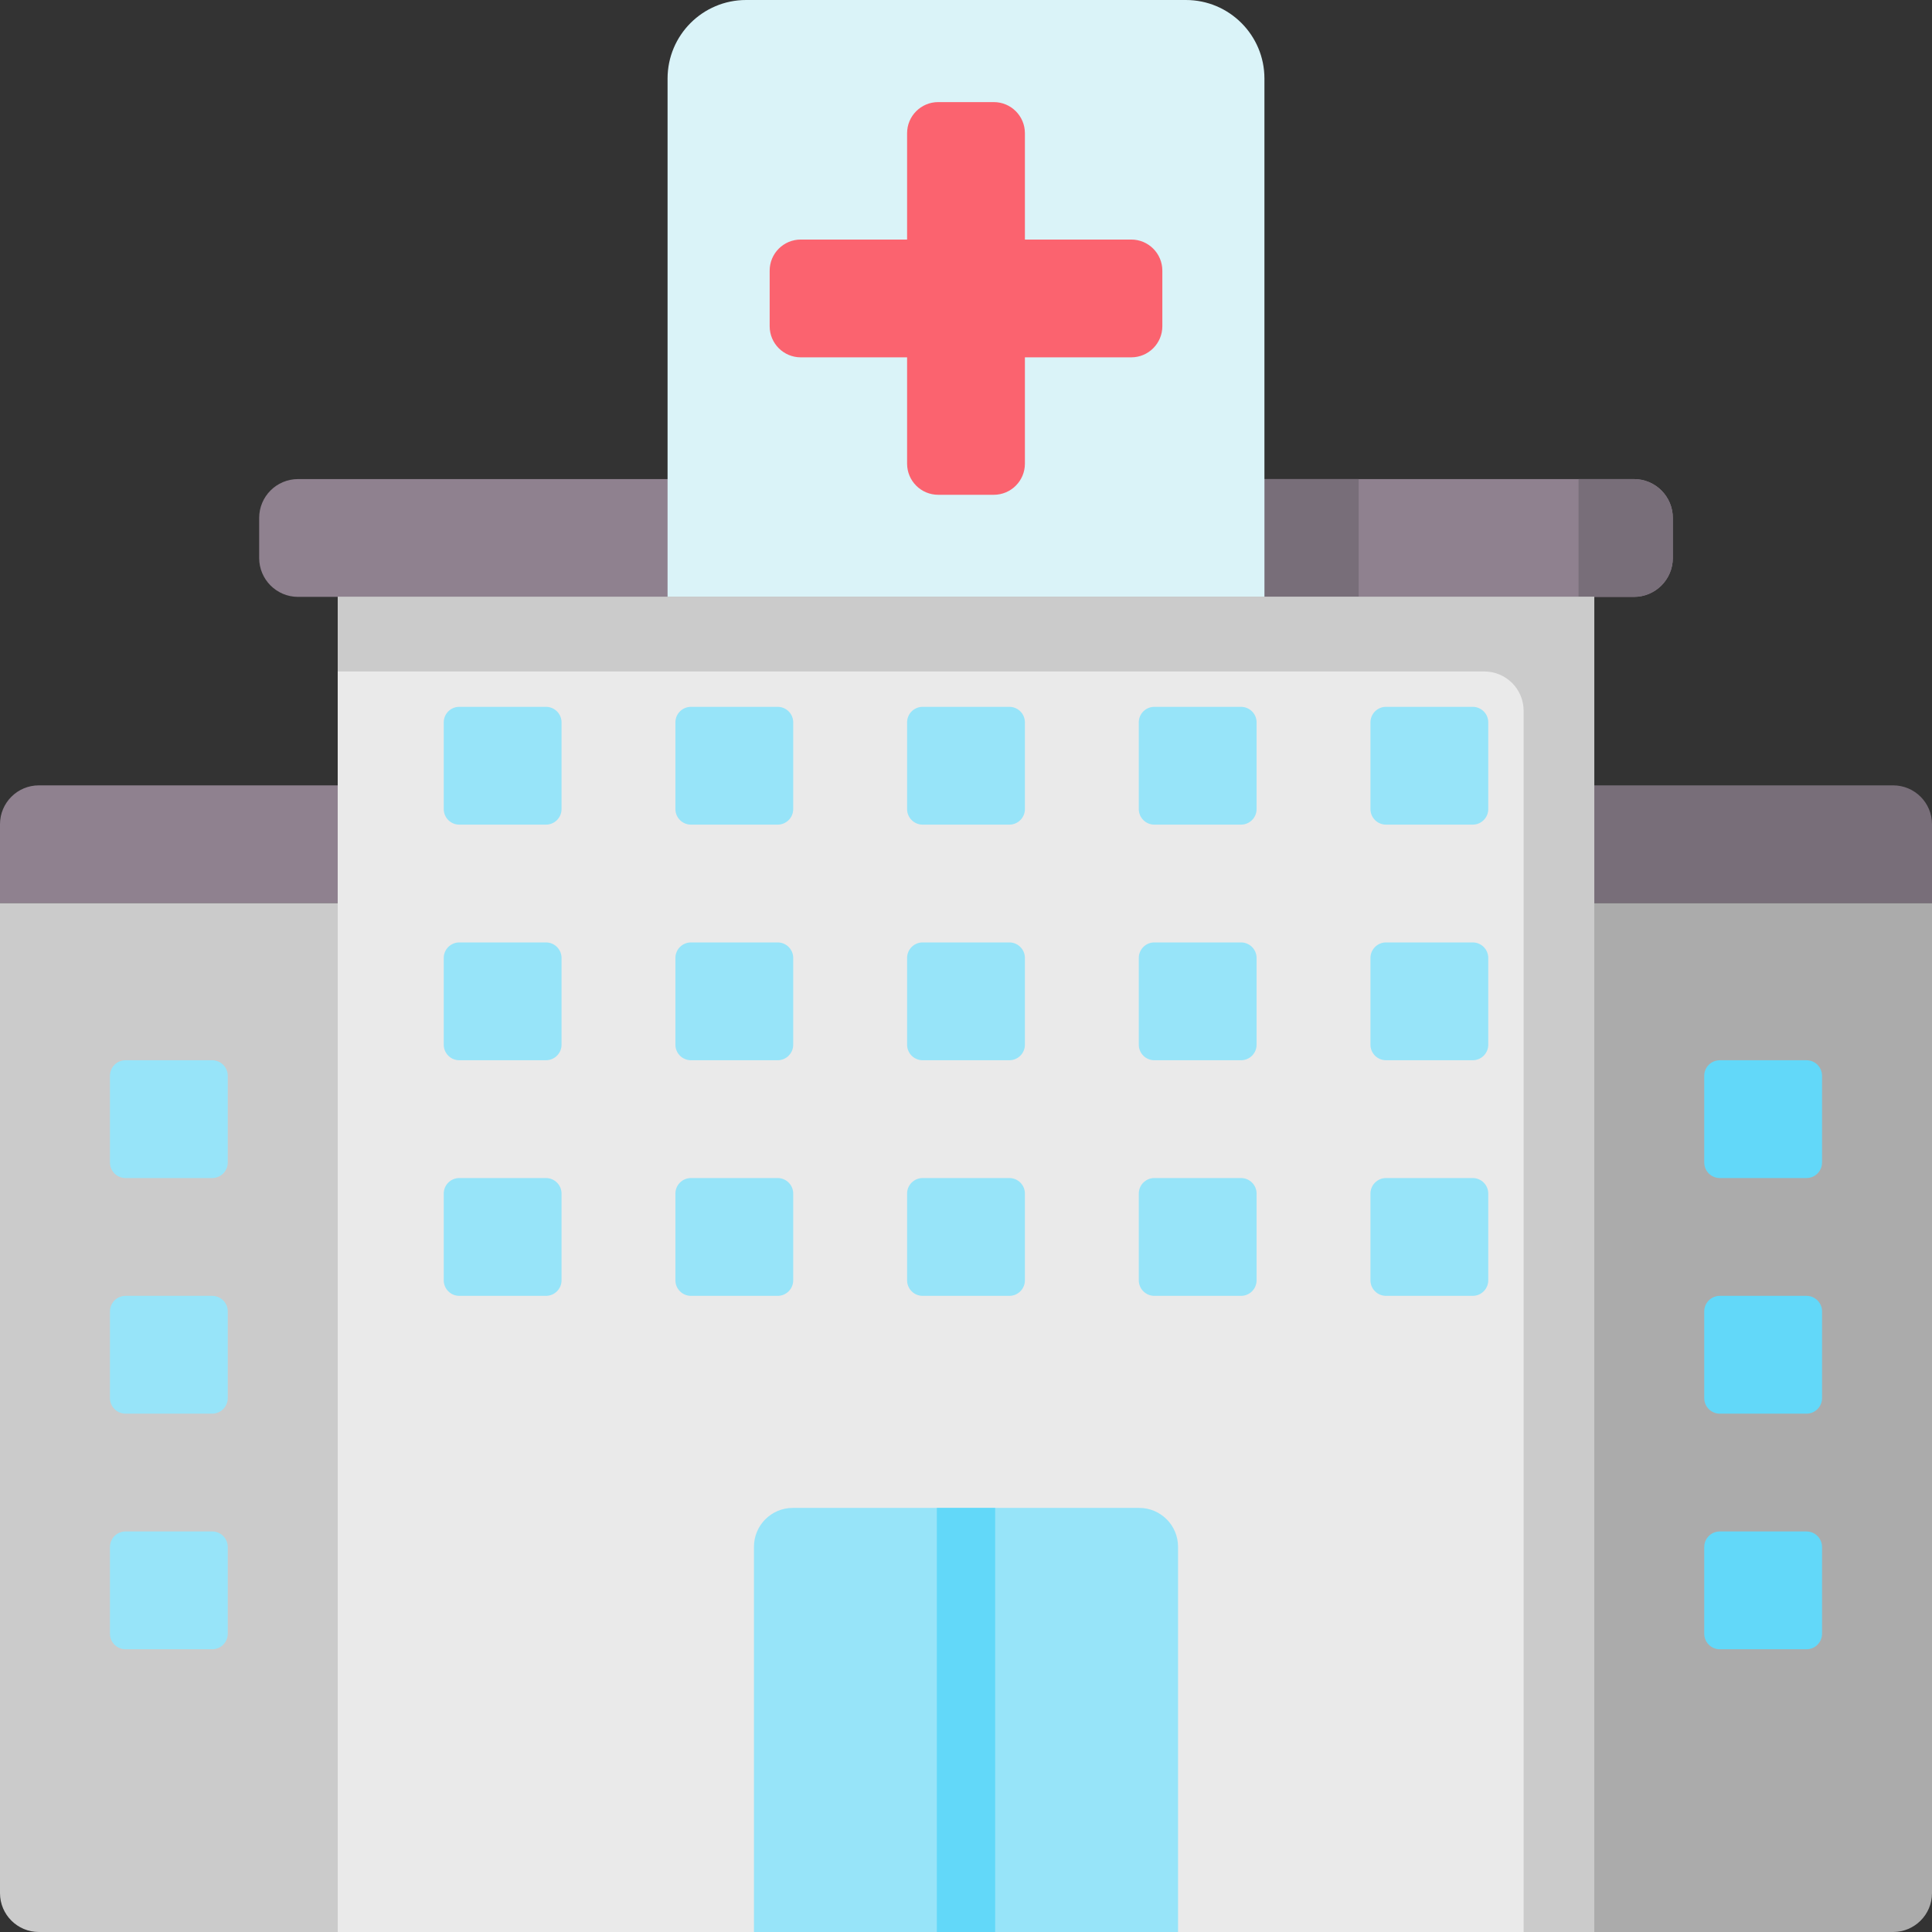 <svg width="90" height="90" viewBox="0 0 90 90" fill="none" xmlns="http://www.w3.org/2000/svg">
<rect x="0" y="0" width="90" height="90" fill="#333333" stroke="none"/>
<g clip-path="url(#clip0)">
<path d="M1.811 36.585H15.732V42.073H0V38.396C0 37.396 0.811 36.585 1.811 36.585Z" fill="#8F818F"/>
<path d="M15.732 42.073V90H1.811C0.811 90 0 89.189 0 88.189V42.073H15.732Z" fill="#CBCBCB"/>
<path d="M88.189 36.585H74.268V42.073H90V38.396C90 37.396 89.189 36.585 88.189 36.585Z" fill="#786E79"/>
<path d="M74.268 42.073V90H88.189C89.189 90 90 89.189 90 88.189V42.073H74.268Z" fill="#ABABAB"/>
<path d="M45 22.317H13.884C12.884 22.317 12.073 23.128 12.073 24.128V25.994C12.073 26.994 12.884 27.805 13.884 27.805H45H76.116C77.116 27.805 77.927 26.994 77.927 25.994V24.128C77.927 23.128 77.116 22.317 76.116 22.317H45Z" fill="#8F818F"/>
<path d="M73.536 22.317V27.805H76.116C77.116 27.805 77.927 26.994 77.927 25.994V24.128C77.927 23.128 77.116 22.317 76.116 22.317H73.536Z" fill="#786E79"/>
<path d="M58.902 22.317H63.293V27.805H58.902V22.317Z" fill="#786E79"/>
<path d="M45 0H34.756C32.736 0 31.098 1.638 31.098 3.659V27.805H45H58.902V3.659C58.902 1.638 57.264 0 55.244 0L45 0Z" fill="#DAF3F8"/>
<path d="M52.698 11.159H47.744V6.205C47.744 5.405 47.095 4.756 46.295 4.756H43.705C42.905 4.756 42.256 5.405 42.256 6.205V11.159H37.303C36.502 11.159 35.854 11.807 35.854 12.607V15.198C35.854 15.998 36.502 16.646 37.303 16.646H42.256V21.6C42.256 22.4 42.905 23.049 43.705 23.049H46.295C47.096 23.049 47.744 22.4 47.744 21.6V16.646H52.698C53.498 16.646 54.146 15.998 54.146 15.198V12.607C54.146 11.807 53.498 11.159 52.698 11.159Z" fill="#FB636F"/>
<path d="M15.732 27.805H74.268V90H15.732V27.805Z" fill="#EAEAEA"/>
<path d="M15.732 27.805V31.28H69.146C70.157 31.28 70.976 32.099 70.976 33.11V90H74.269V27.805H15.732Z" fill="#CBCBCB"/>
<path d="M35.122 72.055V90H54.878V72.055C54.878 71.055 54.067 70.244 53.067 70.244H36.933C35.933 70.244 35.122 71.055 35.122 72.055Z" fill="#97E4F9"/>
<path d="M42.256 33.651V37.69C42.256 38.09 42.58 38.415 42.98 38.415H47.02C47.42 38.415 47.744 38.09 47.744 37.69V33.651C47.744 33.251 47.42 32.927 47.02 32.927H42.98C42.58 32.927 42.256 33.251 42.256 33.651Z" fill="#97E4F9"/>
<path d="M42.256 44.627V48.666C42.256 49.066 42.58 49.39 42.98 49.39H47.02C47.42 49.39 47.744 49.066 47.744 48.666V44.627C47.744 44.227 47.42 43.902 47.02 43.902H42.98C42.58 43.902 42.256 44.227 42.256 44.627Z" fill="#97E4F9"/>
<path d="M42.256 55.602V59.641C42.256 60.041 42.58 60.366 42.98 60.366H47.02C47.42 60.366 47.744 60.041 47.744 59.641V55.602C47.744 55.202 47.42 54.878 47.02 54.878H42.98C42.58 54.878 42.256 55.202 42.256 55.602Z" fill="#97E4F9"/>
<path d="M31.463 33.651V37.69C31.463 38.09 31.788 38.415 32.188 38.415H36.227C36.627 38.415 36.951 38.09 36.951 37.69V33.651C36.951 33.251 36.627 32.927 36.227 32.927H32.188C31.788 32.927 31.463 33.251 31.463 33.651Z" fill="#97E4F9"/>
<path d="M31.463 44.627V48.666C31.463 49.066 31.788 49.39 32.188 49.39H36.227C36.627 49.39 36.951 49.066 36.951 48.666V44.627C36.951 44.227 36.627 43.902 36.227 43.902H32.188C31.788 43.902 31.463 44.227 31.463 44.627Z" fill="#97E4F9"/>
<path d="M31.463 55.602V59.641C31.463 60.041 31.788 60.366 32.188 60.366H36.227C36.627 60.366 36.951 60.041 36.951 59.641V55.602C36.951 55.202 36.627 54.878 36.227 54.878H32.188C31.788 54.878 31.463 55.202 31.463 55.602Z" fill="#97E4F9"/>
<path d="M20.671 33.651V37.69C20.671 38.09 20.995 38.415 21.395 38.415H25.434C25.834 38.415 26.159 38.09 26.159 37.69V33.651C26.159 33.251 25.834 32.927 25.434 32.927H21.395C20.995 32.927 20.671 33.251 20.671 33.651Z" fill="#97E4F9"/>
<path d="M20.671 44.627V48.666C20.671 49.066 20.995 49.39 21.395 49.39H25.434C25.834 49.39 26.159 49.066 26.159 48.666V44.627C26.159 44.227 25.834 43.902 25.434 43.902H21.395C20.995 43.902 20.671 44.227 20.671 44.627Z" fill="#97E4F9"/>
<path d="M20.671 55.602V59.641C20.671 60.041 20.995 60.366 21.395 60.366H25.434C25.834 60.366 26.159 60.041 26.159 59.641V55.602C26.159 55.202 25.834 54.878 25.434 54.878H21.395C20.995 54.878 20.671 55.202 20.671 55.602Z" fill="#97E4F9"/>
<path d="M58.537 33.651V37.69C58.537 38.09 58.212 38.415 57.812 38.415H53.773C53.373 38.415 53.049 38.09 53.049 37.69V33.651C53.049 33.251 53.373 32.927 53.773 32.927H57.812C58.212 32.927 58.537 33.251 58.537 33.651Z" fill="#97E4F9"/>
<path d="M58.537 44.627V48.666C58.537 49.066 58.212 49.39 57.812 49.39H53.773C53.373 49.39 53.049 49.066 53.049 48.666V44.627C53.049 44.227 53.373 43.902 53.773 43.902H57.812C58.212 43.902 58.537 44.227 58.537 44.627Z" fill="#97E4F9"/>
<path d="M58.537 55.602V59.641C58.537 60.041 58.212 60.366 57.812 60.366H53.773C53.373 60.366 53.049 60.041 53.049 59.641V55.602C53.049 55.202 53.373 54.878 53.773 54.878H57.812C58.212 54.878 58.537 55.202 58.537 55.602Z" fill="#97E4F9"/>
<path d="M69.329 33.651V37.69C69.329 38.09 69.005 38.415 68.605 38.415H64.566C64.166 38.415 63.841 38.09 63.841 37.69V33.651C63.841 33.251 64.166 32.927 64.566 32.927H68.605C69.005 32.927 69.329 33.251 69.329 33.651Z" fill="#97E4F9"/>
<path d="M69.329 44.627V48.666C69.329 49.066 69.005 49.39 68.605 49.39H64.566C64.166 49.39 63.841 49.066 63.841 48.666V44.627C63.841 44.227 64.166 43.902 64.566 43.902H68.605C69.005 43.902 69.329 44.227 69.329 44.627Z" fill="#97E4F9"/>
<path d="M69.329 55.602V59.641C69.329 60.041 69.005 60.366 68.605 60.366H64.566C64.166 60.366 63.841 60.041 63.841 59.641V55.602C63.841 55.202 64.166 54.878 64.566 54.878H68.605C69.005 54.878 69.329 55.202 69.329 55.602Z" fill="#97E4F9"/>
<path d="M84.878 50.114V54.154C84.878 54.554 84.554 54.878 84.154 54.878H80.115C79.715 54.878 79.39 54.554 79.39 54.154V50.114C79.39 49.715 79.715 49.39 80.115 49.39H84.154C84.554 49.39 84.878 49.715 84.878 50.114Z" fill="#62D8F9"/>
<path d="M84.878 61.09V65.129C84.878 65.529 84.554 65.854 84.154 65.854H80.115C79.715 65.854 79.39 65.529 79.39 65.129V61.09C79.39 60.69 79.715 60.366 80.115 60.366H84.154C84.554 60.366 84.878 60.69 84.878 61.09Z" fill="#62D8F9"/>
<path d="M84.878 72.066V76.105C84.878 76.505 84.554 76.829 84.154 76.829H80.115C79.715 76.829 79.39 76.505 79.39 76.105V72.066C79.39 71.666 79.715 71.341 80.115 71.341H84.154C84.554 71.341 84.878 71.666 84.878 72.066Z" fill="#62D8F9"/>
<path d="M10.61 50.114V54.154C10.61 54.554 10.286 54.878 9.885 54.878H5.846C5.446 54.878 5.122 54.554 5.122 54.154V50.114C5.122 49.715 5.446 49.39 5.846 49.39H9.885C10.286 49.39 10.61 49.715 10.61 50.114Z" fill="#97E4F9"/>
<path d="M10.61 61.09V65.129C10.61 65.529 10.286 65.854 9.885 65.854H5.846C5.446 65.854 5.122 65.529 5.122 65.129V61.09C5.122 60.69 5.446 60.366 5.846 60.366H9.885C10.286 60.366 10.61 60.69 10.61 61.09Z" fill="#97E4F9"/>
<path d="M10.61 72.066V76.105C10.61 76.505 10.286 76.829 9.885 76.829H5.846C5.446 76.829 5.122 76.505 5.122 76.105V72.066C5.122 71.666 5.446 71.341 5.846 71.341H9.885C10.286 71.341 10.61 71.666 10.61 72.066Z" fill="#97E4F9"/>
<path d="M43.642 70.244H46.358V90H43.642V70.244Z" fill="#62D8F9"/>
</g>
<defs>
<clipPath id="clip0">
<rect width="90" height="90" fill="white"/>
</clipPath>
</defs>
</svg>
